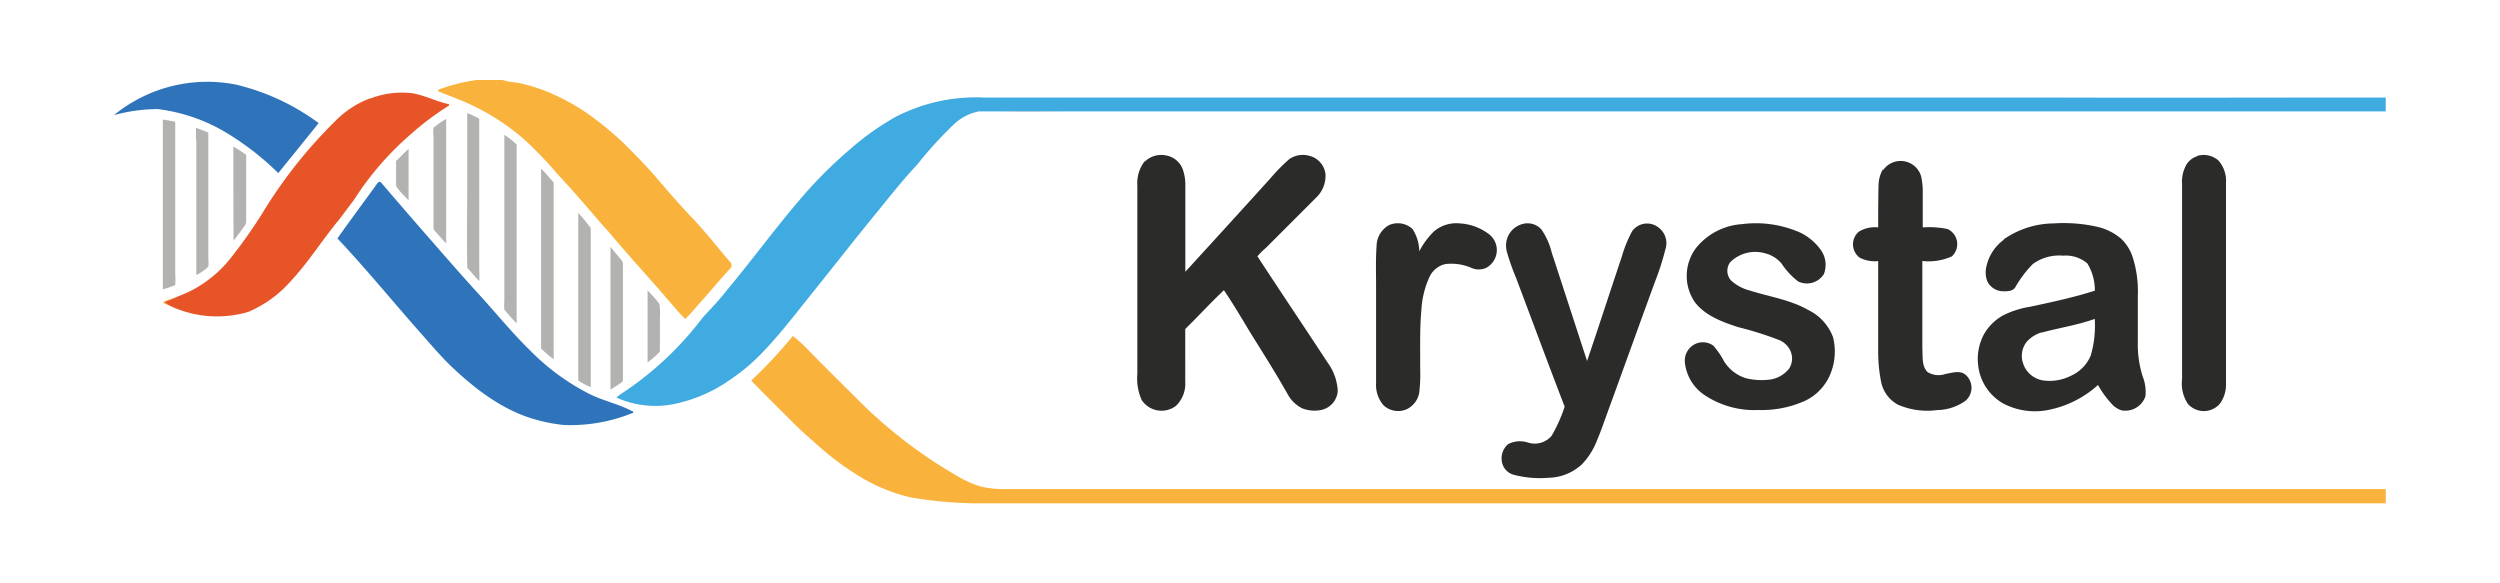 <svg id="Layer_1" data-name="Layer 1" xmlns="http://www.w3.org/2000/svg" viewBox="0 0 300 70"><defs><style>.cls-1{fill:#f9b23b;}.cls-2{fill:#2f74ba;}.cls-3{fill:#e75427;}.cls-4{fill:#3fabe1;}.cls-5{fill:#b2b2b0;}.cls-6,.cls-7{fill:#2b2b2a;}.cls-7{fill-rule:evenodd;}</style></defs><g id="_f9b23cff" data-name="#f9b23cff"><path id="Layer" class="cls-1" d="M57.2,9.6h3.12c.74.27,1.55.24,2.31.44a20.33,20.33,0,0,1,2.75.85,25.59,25.59,0,0,1,5.85,3.26,39.66,39.66,0,0,1,3.58,3c1.37,1.37,2.75,2.75,4,4.22s2.51,2.91,3.82,4.32c1.83,1.87,3.44,3.95,5.14,5.94,0,.15,0,.29,0,.44-1.43,1.52-2.74,3.14-4.14,4.68a20.31,20.31,0,0,1-1.4,1.53c-.72-.69-1.33-1.48-2-2.22-1.88-2.21-3.85-4.34-5.75-6.55-.7-.78-1.33-1.62-2.07-2.37C70.66,25.09,68.86,23,67,21a49.36,49.36,0,0,0-3.8-4,26.93,26.93,0,0,0-5.92-4.06c-1.52-.79-3.15-1.35-4.73-2a1.89,1.89,0,0,1,.06-.18A21.73,21.73,0,0,1,57.2,9.6Z"/><path id="Layer-2" data-name="Layer" class="cls-1" d="M19.58,36.23a13.1,13.1,0,0,1,1.59-.57c-.45.21-.92.39-1.39.57a3.75,3.75,0,0,0,1.12.67l-1.25-.5s0-.13-.07-.18Z"/><path id="Layer-3" data-name="Layer" class="cls-1" d="M90.14,45.67a55.71,55.71,0,0,0,5-5.35,16.32,16.32,0,0,1,2,1.84c1.77,1.79,3.55,3.56,5.33,5.33a57.47,57.47,0,0,0,12,9.4,14.31,14.31,0,0,0,3.09,1.46,12,12,0,0,0,3.16.34H286.29V60.4H116.77a51.47,51.47,0,0,1-7.44-.7,21,21,0,0,1-6.72-2.87,33.26,33.26,0,0,1-4.55-3.46c-.87-.77-1.76-1.53-2.59-2.36-1.78-1.77-3.57-3.54-5.33-5.34Z"/></g><g id="_2d73b9ff" data-name="#2d73b9ff"><path id="Layer-4" data-name="Layer" class="cls-2" d="M13.71,13.79a17.69,17.69,0,0,1,14.6-3.64,27.35,27.35,0,0,1,9.93,4.62q-2.41,3-4.85,6a33.75,33.75,0,0,0-6.09-4.76,20.94,20.94,0,0,0-8.38-2.92,20,20,0,0,0-5.21.72Z"/><path id="Layer-5" data-name="Layer" class="cls-2" d="M45.43,21.89c.08-.18.29,0,.36.08,2.39,2.81,4.82,5.59,7.25,8.37,1.5,1.71,3,3.42,4.54,5.1,2,2.2,3.84,4.46,5.94,6.52a27.47,27.47,0,0,0,7.3,5.36c1.63.79,3.43,1.17,5,2,.12,0,.3.25.06.25A19.82,19.82,0,0,1,67.67,51a19.72,19.72,0,0,1-3.14-.58c-3.84-1-7.12-3.42-10-6.1-1.49-1.37-2.78-2.93-4.13-4.44-3.31-3.75-6.48-7.63-9.91-11.27,1.6-2.27,3.27-4.5,4.9-6.76Z"/></g><g id="_e85329ff" data-name="#e85329ff"><path id="Layer-6" data-name="Layer" class="cls-3" d="M44.39,11.84a10.63,10.63,0,0,1,5.11-.65c1.52.27,2.9,1,4.39,1.32,0,0,0,.11,0,.15a33.36,33.36,0,0,0-4.54,3.4,36,36,0,0,0-6.92,8c-.74.92-1.4,1.92-2.17,2.82-1.85,2.33-3.47,4.85-5.5,7a14,14,0,0,1-4.95,3.54,13.17,13.17,0,0,1-8.94-.51,3.75,3.75,0,0,1-1.12-.67c.47-.18.94-.36,1.39-.57.69-.31,1.4-.56,2.06-.93A14.62,14.62,0,0,0,27.66,31a60.26,60.26,0,0,0,3.73-5.26,57.24,57.24,0,0,1,8.92-11.29,11.48,11.48,0,0,1,4.08-2.64Z"/></g><g id="_40abe1ff" data-name="#40abe1ff"><path id="Layer-7" data-name="Layer" class="cls-4" d="M117.81,11.7c6.39,0,12.79,0,19.18,0H244.77c13.84.05,27.68,0,41.52,0v1.67c-13.42,0-26.84,0-40.25,0q-63.06,0-126.1,0c-.82,0-1.65,0-2.48,0a6,6,0,0,0-2.92,1.48,47.34,47.34,0,0,0-4.48,4.91c-1.57,1.66-3,3.46-4.43,5.22-3,3.66-5.9,7.38-8.86,11.06-1.59,2-3.16,4-4.87,5.83a23.43,23.43,0,0,1-4.12,3.58,18,18,0,0,1-6.73,3,11.4,11.4,0,0,1-7.1-.75c.57-.46,1.21-.83,1.81-1.27a39.14,39.14,0,0,0,8.57-8.33c1-1.08,2-2.12,2.86-3.23,3.34-4,6.38-8.23,9.84-12.12a54.34,54.34,0,0,1,5.16-5A32.41,32.41,0,0,1,107.52,14a21.1,21.1,0,0,1,10.29-2.31Z"/></g><g id="_b2b1afff" data-name="#b2b1afff"><path id="Layer-8" data-name="Layer" class="cls-5" d="M119.94,13.35H246c13.41,0,26.83,0,40.25,0v0c-7.24,0-14.48,0-21.72,0H128.22C125.46,13.37,122.7,13.42,119.94,13.35Z"/><path id="Layer-9" data-name="Layer" class="cls-5" d="M56,13.54a11.56,11.56,0,0,1,1.51.71c0,.78,0,1.56,0,2.34V32.33a13.08,13.08,0,0,1,0,1.4c-.51-.51-.94-1.08-1.44-1.58-.06-3.62,0-7.25,0-10.86,0-2.58,0-5.17,0-7.75Z"/><path id="Layer-10" data-name="Layer" class="cls-5" d="M52.05,15.32a9.75,9.75,0,0,1,1.49-1.05c0,5,0,10,0,14.93-.48-.45-.89-1-1.34-1.46-.26-.26-.16-.66-.18-1,0-3.43,0-6.86,0-10.29a5.42,5.42,0,0,1,0-1.14Z"/><path id="Layer-11" data-name="Layer" class="cls-5" d="M19.5,14.34c.51.08,1,.16,1.53.27q0,9.12,0,18.24a10.15,10.15,0,0,1,0,1.35,10.49,10.49,0,0,1-1.49.52c0-6.8,0-13.59,0-20.38Z"/><path id="Layer-12" data-name="Layer" class="cls-5" d="M23.52,16.71c0-.45,0-.91,0-1.37L25,15.9c0,.19,0,.37,0,.55,0,4.87,0,9.75,0,14.62A4,4,0,0,1,25,32a5.51,5.51,0,0,1-1.44,1V16.72Z"/><path id="Layer-13" data-name="Layer" class="cls-5" d="M60.5,16.17A8.71,8.71,0,0,1,62,17.35c0,7.15,0,14.31,0,21.46a21.42,21.42,0,0,1-1.48-1.68,6.43,6.43,0,0,1,0-1c0-6.66,0-13.32,0-20Z"/><path id="Layer-14" data-name="Layer" class="cls-5" d="M28,17.59a13.4,13.4,0,0,1,1.54,1c0,2.67,0,5.33,0,8a1.08,1.08,0,0,1-.29.66c-.4.55-.81,1.09-1.22,1.63C28,25.14,28,21.36,28,17.59Z"/><path id="Layer-15" data-name="Layer" class="cls-5" d="M47.55,19.3c.5-.47,1-1,1.48-1.44,0,2.06,0,4.11,0,6.17a13.93,13.93,0,0,1-1.23-1.32c-.12-.16-.29-.32-.27-.53,0-1,0-1.92,0-2.88Z"/><path id="Layer-16" data-name="Layer" class="cls-5" d="M64.92,20.23c.55.51,1,1.11,1.52,1.66,0,7.08,0,14.16,0,21.24a17.07,17.07,0,0,1-1.51-1.31q0-10.78,0-21.58Z"/><path id="Layer-17" data-name="Layer" class="cls-5" d="M69.42,25.58a20.85,20.85,0,0,1,1.47,1.79c0,6.36,0,12.72,0,19.09a8.64,8.64,0,0,1-1.5-.8c0-6.69,0-13.39,0-20.08Z"/><path id="Layer-18" data-name="Layer" class="cls-5" d="M73.25,29.61c.44.56.9,1.09,1.35,1.63a.86.86,0,0,1,.15.59q0,6.8,0,13.59c0,.15,0,.37-.14.45-.43.32-.9.59-1.35.9,0-5.72,0-11.44,0-17.16Z"/><path id="Layer-19" data-name="Layer" class="cls-5" d="M77.68,34.83a15,15,0,0,1,1.45,1.64,8.87,8.87,0,0,1,.06,1.71c0,1.34,0,2.69,0,4a8.73,8.73,0,0,1-1.48,1.3c0-2.89,0-5.78,0-8.67Z"/></g><g id="_2b2b29ff" data-name="#2b2b29ff"><path id="Layer-20" data-name="Layer" class="cls-6" d="M137.38,19.39a2.82,2.82,0,0,1,2.54-.74,2.64,2.64,0,0,1,2,1.63,5.77,5.77,0,0,1,.32,2.14c0,3.4,0,6.79,0,10.19q5.12-5.59,10.2-11.2a21.73,21.73,0,0,1,2.28-2.32,2.88,2.88,0,0,1,2.34-.41,2.58,2.58,0,0,1,2,2.22,3.61,3.61,0,0,1-1.17,2.86c-2,2-4,4-6,6a8.23,8.23,0,0,0-1,1c2.78,4.25,5.62,8.47,8.41,12.73a6.3,6.3,0,0,1,1.23,3.42,2.5,2.5,0,0,1-2,2.29,4,4,0,0,1-2.31-.22,4.11,4.11,0,0,1-1.72-1.71c-1.42-2.53-3-5-4.52-7.45-1-1.66-2-3.36-3.11-5-1.59,1.51-3.07,3.12-4.64,4.66V45.8a3.71,3.71,0,0,1-1.1,2.89A2.85,2.85,0,0,1,137,48a6.34,6.34,0,0,1-.52-3.11q0-11.31,0-22.61a4.32,4.32,0,0,1,.87-2.92Z"/><path id="Layer-21" data-name="Layer" class="cls-6" d="M263.63,18.72a2.68,2.68,0,0,1,2.59.55,3.69,3.69,0,0,1,.9,2.66V46.05a3.88,3.88,0,0,1-.76,2.43,2.55,2.55,0,0,1-3.8,0,4.38,4.38,0,0,1-.71-3q0-11.7,0-23.38a4.12,4.12,0,0,1,.56-2.41,2.27,2.27,0,0,1,1.21-.92Z"/><path id="Layer-22" data-name="Layer" class="cls-6" d="M226,20.38a2.56,2.56,0,0,1,4.53.76,8.47,8.47,0,0,1,.2,1.67c0,1.49,0,3,0,4.48a10.67,10.67,0,0,1,3,.2,2,2,0,0,1,.49,3.28,6.88,6.88,0,0,1-3.54.55q0,5.26,0,10.53c.07.94-.1,2.07.63,2.8a2.52,2.52,0,0,0,2.13.23c.76-.13,1.62-.44,2.31,0a2.06,2.06,0,0,1,.14,3.19,6,6,0,0,1-3.44,1.14,8.86,8.86,0,0,1-4.7-.65,4,4,0,0,1-2-2.66,18.36,18.36,0,0,1-.37-3.7V31.33a3.93,3.93,0,0,1-2.22-.41,2,2,0,0,1-.1-3.12,3.66,3.66,0,0,1,2.32-.51c0-1.75,0-3.5.05-5.24a4.07,4.07,0,0,1,.48-1.67Z"/><path id="Layer-23" data-name="Layer" class="cls-7" d="M240.47,28.71a10.59,10.59,0,0,1,5.95-1.9,18.43,18.43,0,0,1,5.19.39,6.74,6.74,0,0,1,2.93,1.45,5.39,5.39,0,0,1,1.37,2.17,13.51,13.51,0,0,1,.63,4.68c0,1.82,0,3.64,0,5.46a12.76,12.76,0,0,0,.58,4.21,5,5,0,0,1,.33,2.4,2.55,2.55,0,0,1-2.88,1.67,2.71,2.71,0,0,1-1.09-.69,12,12,0,0,1-1.72-2.35,12.47,12.47,0,0,1-6,3,8.18,8.18,0,0,1-5.37-.78,6,6,0,0,1-3-4.5,6.26,6.26,0,0,1,.67-3.78,5.93,5.93,0,0,1,2.38-2.33,11.07,11.07,0,0,1,3.17-1c2.61-.56,5.22-1.11,7.77-1.93a6.12,6.12,0,0,0-.9-3.27,4,4,0,0,0-2.91-.93,5.39,5.39,0,0,0-3.63,1,13.72,13.72,0,0,0-2.13,2.83c-.33.47-1,.45-1.48.44a2.12,2.12,0,0,1-1.85-1.19,3,3,0,0,1-.09-1.87,5.39,5.39,0,0,1,2.08-3.13ZM245,39.88A3.93,3.93,0,0,0,243.22,41a2.72,2.72,0,0,0-.46,2.57,3,3,0,0,0,2.41,2.08,5.72,5.72,0,0,0,3.49-.63,4.55,4.55,0,0,0,2.24-2.39,12.82,12.82,0,0,0,.47-4.36c-2.08.74-4.27,1.07-6.4,1.65Z"/><path id="Layer-24" data-name="Layer" class="cls-6" d="M166.71,27a2.6,2.6,0,0,1,2.79.48,5,5,0,0,1,.81,2.68,9.26,9.26,0,0,1,1.82-2.44,4.15,4.15,0,0,1,3.06-.91,6.33,6.33,0,0,1,3.56,1.35,2.4,2.4,0,0,1,.85,2.15,2.43,2.43,0,0,1-1.27,1.84,2.18,2.18,0,0,1-1.75,0,6.06,6.06,0,0,0-3.14-.46,2.77,2.77,0,0,0-1.87,1.48,10.76,10.76,0,0,0-1,4c-.22,2.34-.13,4.69-.15,7a19.23,19.23,0,0,1-.11,2.94,2.72,2.72,0,0,1-1.51,2,2.56,2.56,0,0,1-2.79-.49,3.73,3.73,0,0,1-.88-2.67V34.37c0-1.62-.06-3.23.06-4.84A2.91,2.91,0,0,1,166.71,27Z"/><path id="Layer-25" data-name="Layer" class="cls-6" d="M180.77,29.94a2.66,2.66,0,0,1,1.9-3.05,2.24,2.24,0,0,1,2.29.63,8.41,8.41,0,0,1,1.25,2.8c1.42,4.33,2.82,8.65,4.24,13,1.41-4.16,2.76-8.33,4.16-12.5a15.54,15.54,0,0,1,1.25-3.08,2.2,2.2,0,0,1,3.17-.43,2.31,2.31,0,0,1,.85,2.49,32.78,32.78,0,0,1-1.32,4.11c-1.88,5.15-3.73,10.3-5.61,15.45-.42,1.14-.8,2.3-1.28,3.41a8.67,8.67,0,0,1-1.8,2.91,6.05,6.05,0,0,1-4,1.65,12.44,12.44,0,0,1-4.08-.32,2,2,0,0,1-1.36-1,2.25,2.25,0,0,1,.55-2.72,3.09,3.09,0,0,1,2.35-.19,2.67,2.67,0,0,0,2.86-.8,18.35,18.35,0,0,0,1.57-3.5c-2-5.18-3.91-10.37-5.87-15.55a26.82,26.82,0,0,1-1.12-3.23Z"/><path id="Layer-26" data-name="Layer" class="cls-6" d="M209,26.9a13.16,13.16,0,0,1,7,1,6.52,6.52,0,0,1,2.43,2,3.07,3.07,0,0,1,.43,3,2.41,2.41,0,0,1-3.07.88,8.73,8.73,0,0,1-2-2.15,3.8,3.8,0,0,0-2-1.24,4.26,4.26,0,0,0-4.17,1.08,1.73,1.73,0,0,0,.11,2.19,5.25,5.25,0,0,0,2.24,1.2c2.36.75,4.87,1.11,7,2.33a5.93,5.93,0,0,1,3,3.29,7.06,7.06,0,0,1-.2,4.07,6.13,6.13,0,0,1-3.17,3.55,12.67,12.67,0,0,1-5.57,1.1,10.74,10.74,0,0,1-6.42-1.75,5.37,5.37,0,0,1-2.43-4,2.22,2.22,0,0,1,1.55-2.29,2.12,2.12,0,0,1,1.89.34,9.74,9.74,0,0,1,1.28,1.88,4.77,4.77,0,0,0,2.59,2,7.73,7.73,0,0,0,2.71.19,3.54,3.54,0,0,0,2.51-1.36,2.25,2.25,0,0,0,.12-2.15,2.55,2.55,0,0,0-1.4-1.28,40.46,40.46,0,0,0-4.8-1.51c-1.93-.62-4-1.38-5.24-3a5.57,5.57,0,0,1,.15-6.53A7.73,7.73,0,0,1,209,26.9Z"/></g></svg>
